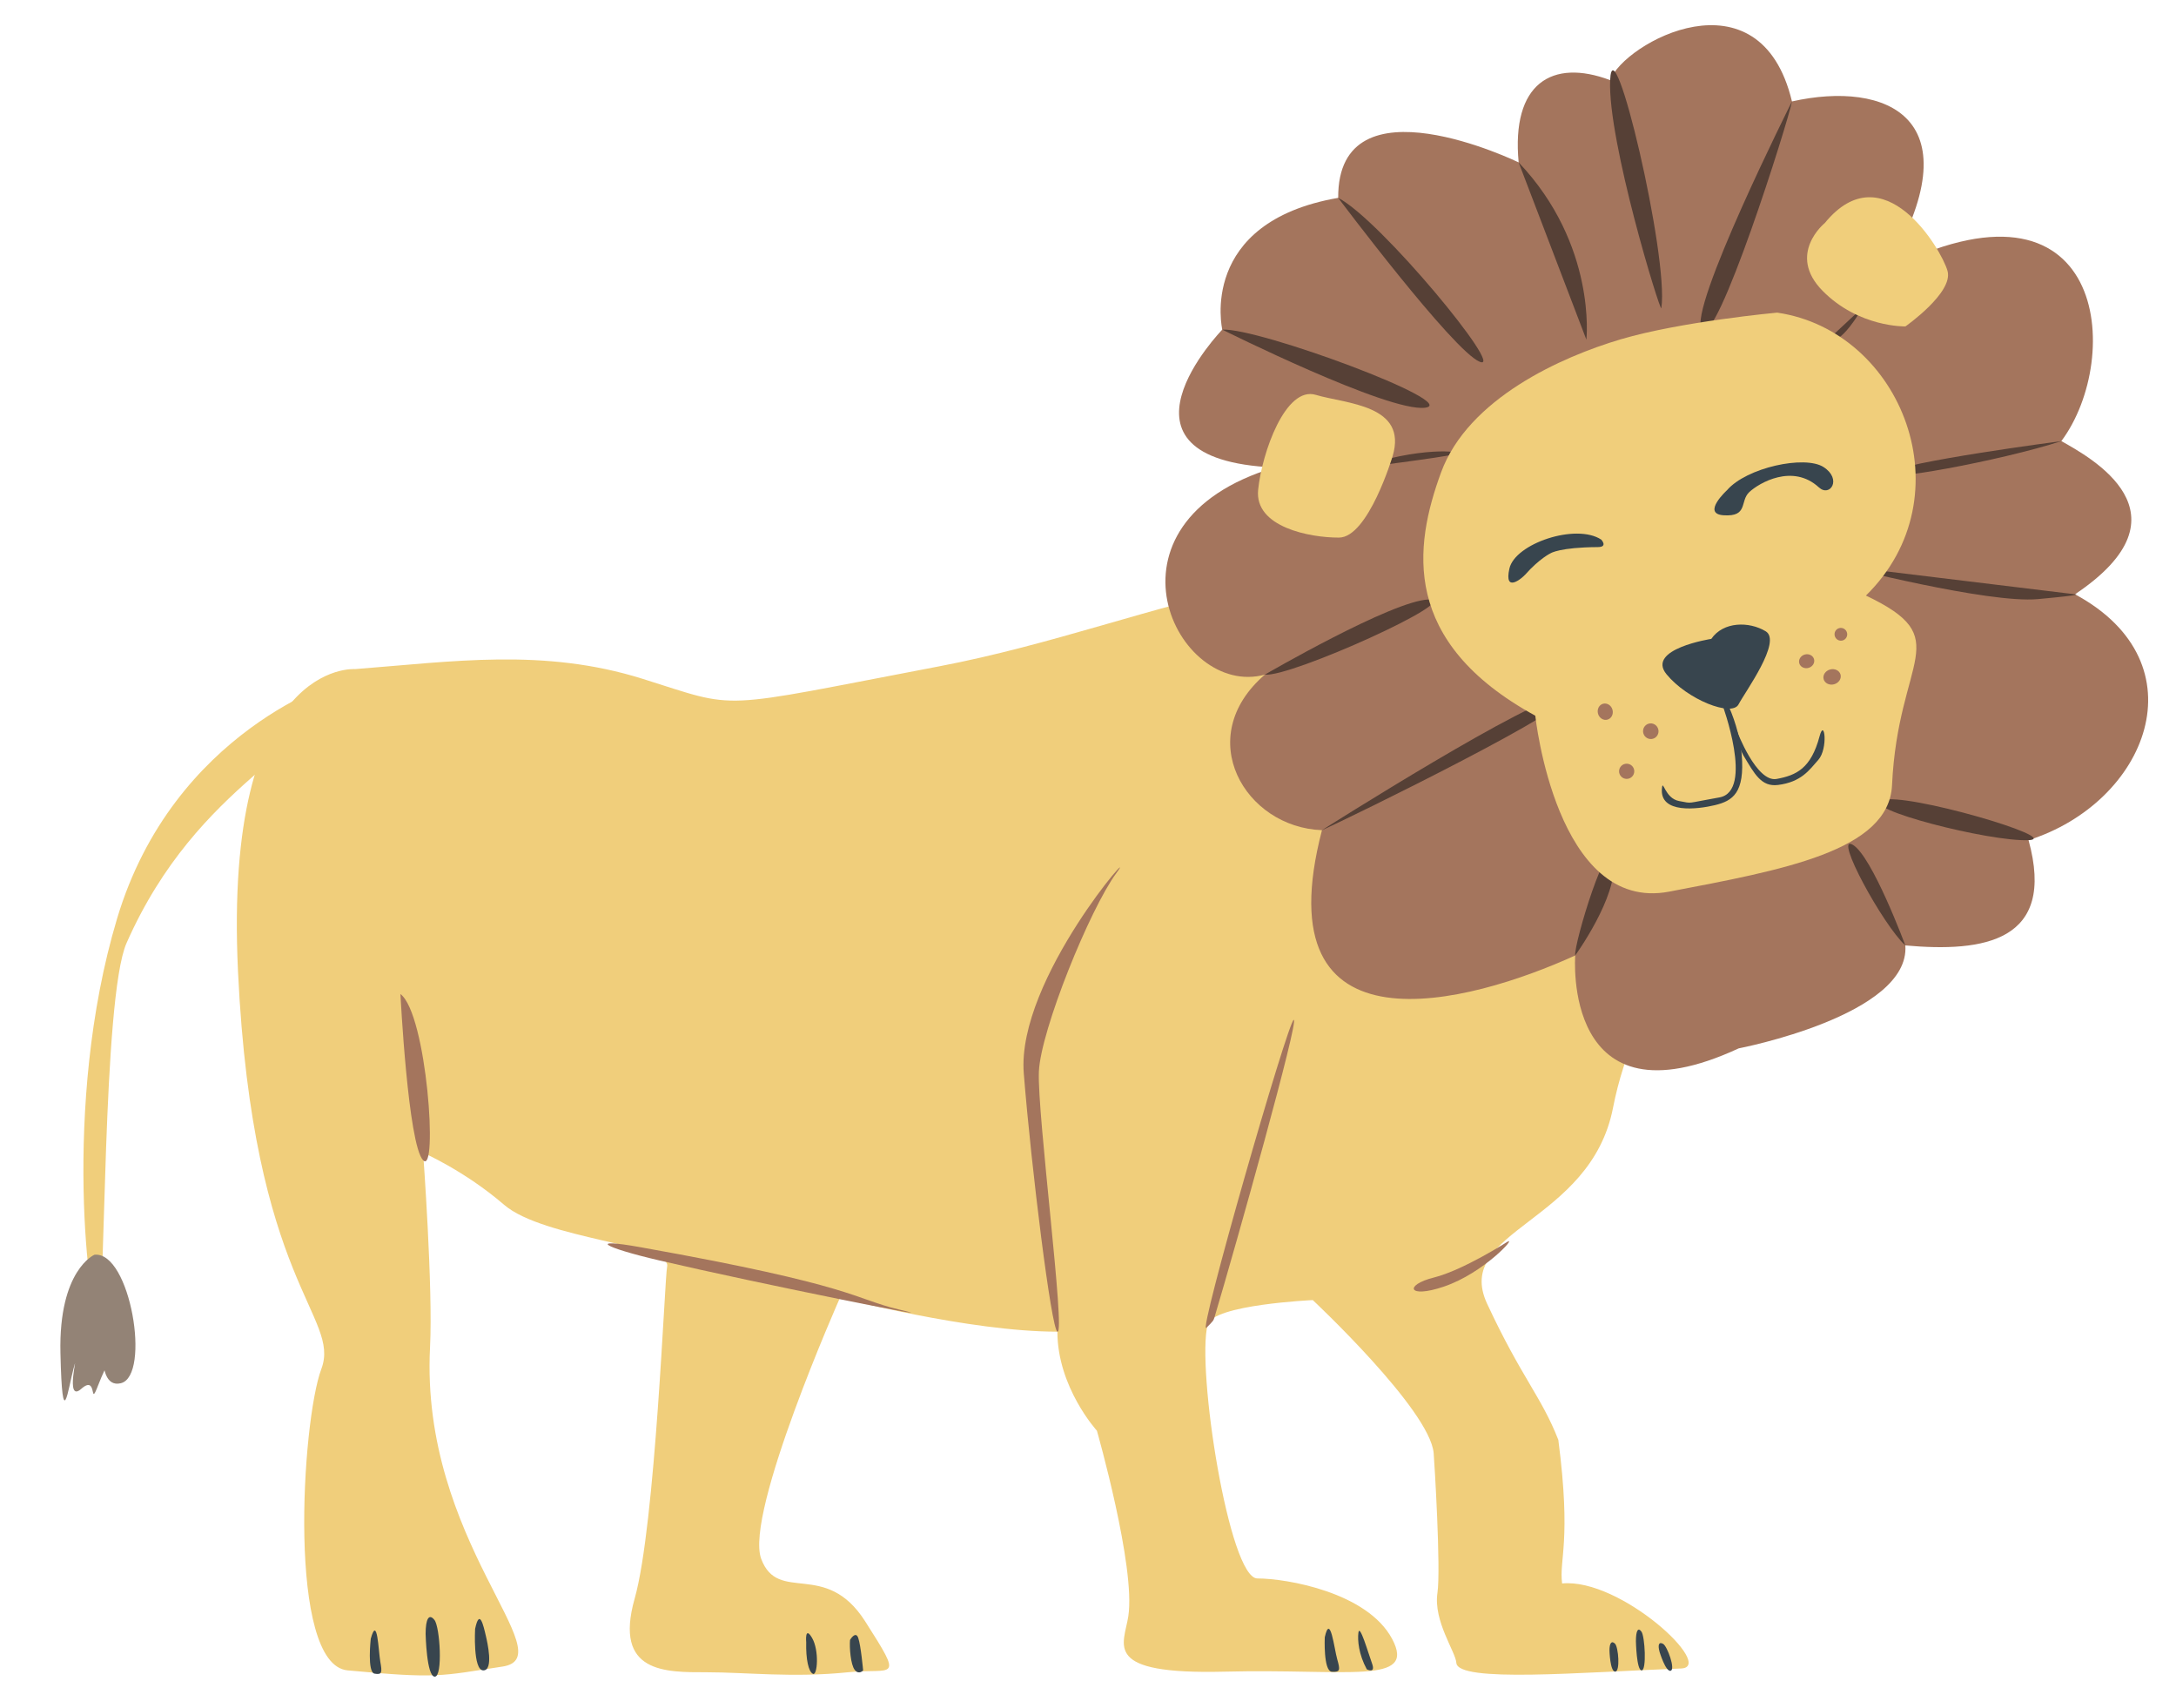 <?xml version="1.0" encoding="utf-8"?>
<!-- Generator: Adobe Illustrator 16.0.0, SVG Export Plug-In . SVG Version: 6.00 Build 0)  -->
<!DOCTYPE svg PUBLIC "-//W3C//DTD SVG 1.1//EN" "http://www.w3.org/Graphics/SVG/1.1/DTD/svg11.dtd">
<svg version="1.1" xmlns="http://www.w3.org/2000/svg" xmlns:xlink="http://www.w3.org/1999/xlink" x="0px" y="0px" width="144px"
	 height="113px" viewBox="0 0 144 113" enable-background="new 0 0 144 113" xml:space="preserve">
<g id="Layer_2">
</g>
<g id="Layer_1">
	<g>
		<path fill="#F0CE7B" d="M23.5,44.271c0,0-8.731-0.678-7.75,20c0.979,20.679,6.823,22.825,5.516,26.305
			C19.958,94.058,19,110.146,23,110.521c5.994,0.562,6.125,0.375,10.25-0.25c4.144-0.628-5.446-8.305-4.792-21.118
			C28.66,85.206,28,76.271,28,76.271s2.746,1.193,5.361,3.446s11.115,2.661,10.787,4.095c-0.161,0.709-0.773,17.113-2.148,21.959
			c-1.404,4.95,2.052,4.875,4.75,4.875c2.625,0,5.75,0.375,9.375,0c2.97-0.308,3.74,0.719,1.125-3.375
			c-2.614-4.096-5.75-1.125-6.875-4.125s5.216-17.287,5.216-17.287s8.5,2.252,14.384,2.252c0,3.686,2.615,6.553,2.615,6.553
			s2.578,9.025,2.078,12.275c-0.295,1.918-1.798,3.872,6.375,3.667c8.173-0.204,12.717,0.904,11.083-2.167
			c-1.635-3.07-6.955-4-8.917-4c-1.868,0-4.041-13.875-3.292-16.792c0.341-1.325,6.958-1.626,6.958-1.626s7.75,7.25,8,10.125
			c0.048,0.554,0.484,7.678,0.25,9.25c-0.277,1.869,1.205,3.9,1.25,4.625c0.083,1.334,8.25,0.625,14.875,0.375
			c2.316-0.088-4-6-7.875-5.625c-0.21-1.62,0.625-2.75-0.25-9.5c-1.125-2.875-2.421-4.089-4.71-9.002
			c-2.287-4.914,6.848-5.294,8.335-12.998c2.75-14.25,21.441-28.223,1.5-33.75c-19.94-5.528-31.084,1.705-46.121,4.571
			c-15.038,2.866-13.076,2.866-19.614,0.819C35.977,42.864,30,43.771,23.5,44.271z"/>
		<path fill="#A4755D" d="M26.5,65.771c0,0,0.5,9.949,1.5,10.997C29,77.815,28.25,67.081,26.5,65.771z"/>
		<path fill="#A4755D" d="M42.375,82.521c14.365,2.565,14.073,3.407,17.125,4.125c4.166,0.98-9.226-1.698-15.875-3.25
			C39.875,82.521,38.875,81.896,42.375,82.521z"/>
		<path fill="#A4755D" d="M69.975,88.111c0.556,0.222-1.35-14.465-1.225-17.215s3.375-10.75,5.125-13.125s-6.625,7-6.125,13.25
			S69.574,87.951,69.975,88.111z"/>
		<path fill="#A4755D" d="M79.835,87.856c-0.603,0.602,5.396-20.292,5.78-20.376s-3.823,14.916-5.24,19.666
			C80.306,87.379,80.294,87.398,79.835,87.856z"/>
		<path fill="#F0CE7B" d="M22.5,45.021c0,0-11,3.25-14.75,15.75S6,87.271,6.5,87.021s0.259-20.966,1.875-24.625
			C13.125,51.646,21.25,49.521,22.5,45.021z"/>
		<path fill="#938376" d="M6.25,83.021c0,0-2.375,1-2.25,6.5s0.5,2.375,0.875,1s-0.625,2.375,0.5,1.375s0.5,1.375,1.125-0.25
			s0.625-0.875,0.625-3S6,92.021,8,91.521S8.625,82.771,6.25,83.021z"/>
		<path fill="#A4755D" d="M99.744,82.169c0,0-2.906,1.873-4.865,2.362c-1.959,0.488-1.738,1.418,0.676,0.597
			C98.201,84.229,100.431,81.758,99.744,82.169z"/>
		<g>
			<path fill="#A4755D" d="M100.499,10.745c0,0-11.99-5.825-11.942,2.346c-9.312,1.618-7.671,8.719-7.671,8.719
				s-8.338,8.591,3.454,9.121c-12.207,3.674-6.484,15.317-0.633,13.705c-4.834,4.165-1.306,10.117,3.777,10.292
				c-3.983,15.259,9.767,11.475,16.759,8.291c0,0-0.905,11.578,10.818,6.147c0,0,11.36-2.182,11.028-6.811
				c5.165,0.466,10.005-0.237,8.153-6.967c7.816-2.467,11.574-11.684,3.074-16.267c7.971-5.342,0.963-9.077-0.902-10.137
				c4.139-5.546,3.016-18.771-11.601-11.283c6.019-10.155-0.002-12.588-6.227-11.19c-2.123-8.856-11.133-3.861-12.032-1.409
				C102.691,3.849,100.008,5.531,100.499,10.745z"/>
			<path fill="#564036" d="M100.499,10.745l4.482,11.729C104.981,22.475,105.683,16.212,100.499,10.745z"/>
			<path fill="#564036" d="M109.942,20.387c-0.055,0.363-3.565-11.075-3.388-15.084C106.733,1.295,110.453,16.998,109.942,20.387z"
				/>
			<path fill="#564036" d="M118.586,6.712c0,0-6.924,13.804-5.965,15.104C113.582,23.116,118.353,7.996,118.586,6.712z"/>
			<path fill="#564036" d="M123.283,20.325l-2.204,2.05C121.079,22.375,121.549,23.209,123.283,20.325z"/>
			<path fill="#564036" d="M136.414,29.186c0,0-10.553,1.382-11.437,2.105S132.428,30.483,136.414,29.186z"/>
			<path fill="#564036" d="M137.316,39.322l-15.459-1.878c0,0,9.715,2.501,12.998,2.197
				C138.141,39.34,137.316,39.322,137.316,39.322z"/>
			<path fill="#564036" d="M134.242,55.589c2.332-0.107-8.147-3.186-9.682-2.642C123.025,53.49,131.678,55.707,134.242,55.589z"/>
			<path fill="#564036" d="M126.089,62.556c0,0-2.202-5.934-3.486-6.664C121.319,55.163,124.601,61.201,126.089,62.556z"/>
			<path fill="#564036" d="M104.242,63.219c0,0,2.82-3.891,2.54-6.22C106.501,54.669,104.128,62.514,104.242,63.219z"/>
			<path fill="#564036" d="M87.483,54.928c0,0,14.307-9.071,15.946-8.8C105.067,46.398,89.241,54.162,87.483,54.928z"/>
			<path fill="#564036" d="M83.706,44.636c0,0,8.453-4.913,10.844-4.97C96.941,39.61,85.387,44.836,83.706,44.636z"/>
			<path fill="#564036" d="M89.87,30.967c0,0,5.584-0.695,6.367-0.912C97.021,29.841,93.804,29.522,89.87,30.967z"/>
			<path fill="#564036" d="M80.885,21.81c0,0,10.98,5.479,13.422,5.167C96.749,26.667,83.29,21.673,80.885,21.81z"/>
			<path fill="#564036" d="M88.556,13.091c0,0,7.604,10.127,9.366,10.846S91.359,14.538,88.556,13.091z"/>
			<path fill="#F0CE7B" d="M117.605,20.685c0,0-6.345,0.583-10.345,1.764c-3.905,1.154-10.097,3.91-11.896,8.811
				c-1.798,4.9-2.69,11.21,6.236,16.095c0,0,1.385,13.069,8.86,11.641c7.476-1.428,14.545-2.68,14.748-7.045
				c0.396-8.509,4.305-9.674-1.728-12.544C130.17,32.843,125.881,21.896,117.605,20.685z"/>
			<path fill="#F0CE7B" d="M92.158,30.185c0,0-1.608,5.38-3.548,5.385c-1.939,0.008-5.603-0.698-5.351-3.162
				c0.252-2.464,1.815-6.881,3.815-6.282C89.077,26.724,93.178,26.776,92.158,30.185z"/>
			<path fill="#38454E" d="M114.287,32.435c0,0-1.71,1.562-0.223,1.659c1.643,0.107,1.06-0.938,1.697-1.534s2.864-1.911,4.605-0.313
				c0.735,0.676,1.552-0.542,0.311-1.343C119.437,30.104,115.578,30.936,114.287,32.435z"/>
			<path fill="#38454E" d="M105.965,35.704c0,0,0.463,0.492-0.227,0.495c-2.521,0.014-3.119,0.405-3.119,0.405
				s-0.739,0.347-1.685,1.416c-0.204,0.229-1.415,1.264-1.048-0.396C100.252,35.965,104.292,34.604,105.965,35.704z"/>
			<path fill="#38454E" d="M113.248,42.272c0,0-4.34,0.668-2.962,2.343c1.376,1.677,4.316,2.835,4.763,1.994
				c0.445-0.845,2.895-4.182,1.796-4.841C115.747,41.107,114.044,41.116,113.248,42.272z"/>
			<path fill="#38454E" d="M113.967,46.585c0,0,2.136,5.769-0.184,6.177c-2.32,0.406-1.702,0.411-2.663,0.24
				c-0.96-0.17-1.076-1.522-1.139-0.835c-0.16,1.696,2.363,1.381,3.505,1.107c1.179-0.285,1.988-0.808,1.774-3.36
				C115.046,47.36,113.315,44.444,113.967,46.585z"/>
			<path fill="#38454E" d="M114.943,48.362c0,0,1.285,3.423,2.626,3.178c1.32-0.242,2.281-0.704,2.847-2.834
				c0.327-1.229,0.574,0.823-0.087,1.573c-0.603,0.681-1.126,1.463-2.665,1.659c-1.114,0.142-1.559-0.739-2.292-1.956
				C115.141,49.598,114.282,47.371,114.943,48.362z"/>
			<path fill="#A4755D" d="M106.708,46.959c0.08,0.29-0.069,0.585-0.333,0.656c-0.266,0.074-0.543-0.104-0.624-0.392
				c-0.081-0.293,0.069-0.586,0.334-0.659C106.35,46.493,106.629,46.669,106.708,46.959z"/>
			<circle fill="#A4755D" cx="107.647" cy="51.033" r="0.503"/>
			
				<ellipse transform="matrix(0.964 -0.264 0.264 0.964 -8.896 30.618)" fill="#A4755D" cx="109.307" cy="48.361" rx="0.512" ry="0.519"/>
			
				<ellipse transform="matrix(0.964 -0.265 0.265 0.964 -7.326 33.228)" fill="#A4755D" cx="119.585" cy="43.788" rx="0.507" ry="0.459"/>
			
				<ellipse transform="matrix(0.964 -0.265 0.265 0.964 -7.535 33.744)" fill="#A4755D" cx="121.272" cy="44.792" rx="0.58" ry="0.507"/>
			
				<ellipse transform="matrix(0.964 -0.265 0.265 0.964 -6.78 33.733)" fill="#A4755D" cx="121.849" cy="42.039" rx="0.419" ry="0.424"/>
			<path fill="#F0CE7B" d="M120.759,14.757c0,0-2.542,2.054-0.147,4.485c2.396,2.433,5.481,2.356,5.481,2.356
				s3.184-2.23,2.789-3.666C128.486,16.495,124.633,10.021,120.759,14.757z"/>
		</g>
		<path fill="#38454E" d="M24.536,108.427c0,0-0.252,2.223,0.252,2.312s0.504-0.089,0.378-0.8
			C25.041,109.227,24.978,106.827,24.536,108.427z"/>
		<path fill="#38454E" d="M87.668,108.332c0,0-0.101,2.238,0.467,2.28c0.568,0.043,0.554-0.134,0.356-0.831
			S88.029,106.697,87.668,108.332z"/>
		<path fill="#38454E" d="M28.166,108.104c0,0,0.061,2.833,0.606,2.833s0.344-3.291-0.02-3.749
			C28.39,106.732,28.166,107.104,28.166,108.104z"/>
		<path fill="#38454E" d="M106.509,109.209c0,0,0.038,1.396,0.379,1.396s0.215-1.623-0.012-1.849
			C106.649,108.532,106.509,108.716,106.509,109.209z"/>
		<path fill="#38454E" d="M108.259,108.586c0,0,0.038,1.936,0.379,1.936s0.215-2.249-0.012-2.562
			C108.399,107.648,108.259,107.902,108.259,108.586z"/>
		<path fill="#38454E" d="M109.825,109.301c0,0,0.405,1.337,0.734,1.247c0.329-0.091-0.222-1.622-0.5-1.78
			C109.781,108.611,109.694,108.825,109.825,109.301z"/>
		<path fill="#38454E" d="M31.441,107.773c0,0-0.155,2.749,0.544,2.749s0.257-1.896,0.175-2.25
			C31.986,107.523,31.733,106.398,31.441,107.773z"/>
		<path fill="#38454E" d="M56.252,108.509c0,0,0.368-0.637,0.543-0.135s0.324,2.151,0.324,2.151s-0.275,0.315-0.551-0.03
			C56.291,110.153,56.207,108.999,56.252,108.509z"/>
		<path fill="#38454E" d="M53.351,108.657c0,0-0.103-1.121,0.386-0.287c0.488,0.834,0.357,2.52,0.062,2.38
			C53.503,110.609,53.325,109.788,53.351,108.657z"/>
		<path fill="#38454E" d="M90.449,110.451c0,0,0.604,0.323,0.348-0.383c-0.257-0.709-0.825-2.685-0.904-2.03
			C89.833,108.527,89.911,109.457,90.449,110.451z"/>
	</g>
</g>
</svg>
